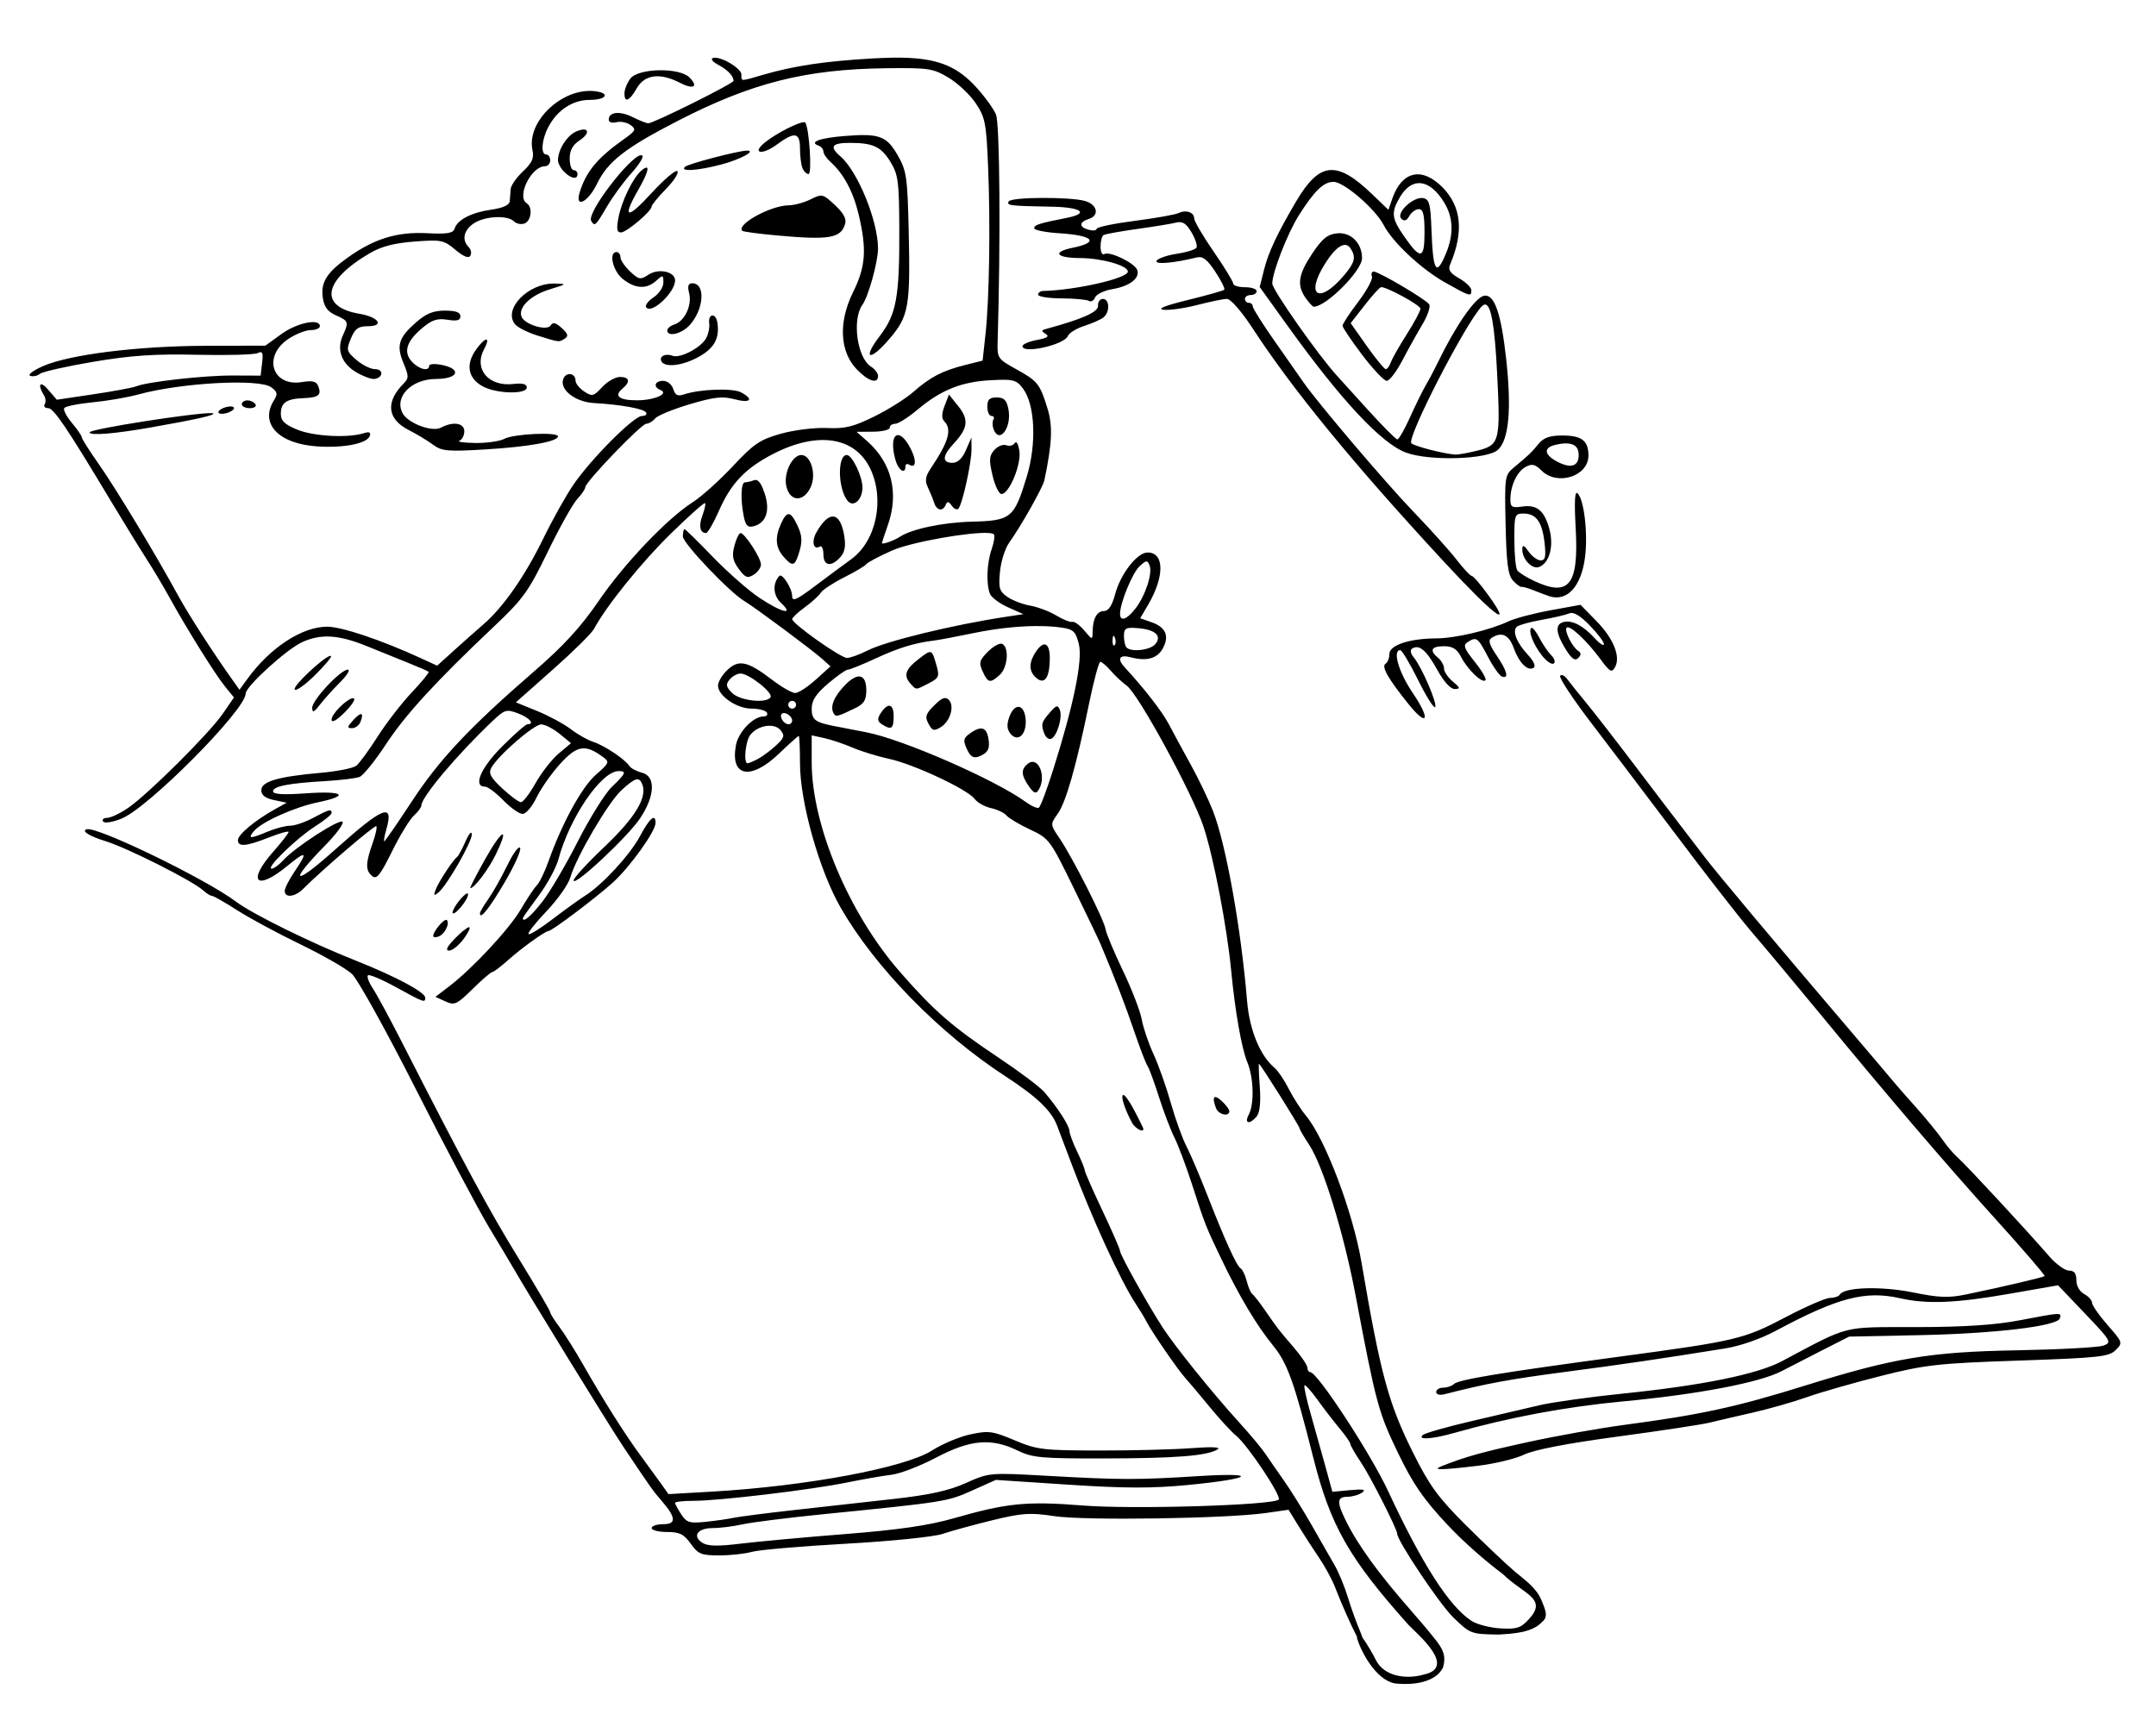 <?xml version="1.0" encoding="UTF-8" standalone="no"?>
<!-- Created with Inkscape (http://www.inkscape.org/) -->

<svg
   width="292.287mm"
   height="235.012mm"
   viewBox="0 0 292.287 235.012"
   version="1.1"
   id="svg5"
   xml:space="preserve"
   inkscape:version="1.2.2 (b0a8486, 2022-12-01)"
   sodipodi:docname="sunbathinglady-pdcomic.svg"
   xmlns:inkscape="http://www.inkscape.org/namespaces/inkscape"
   xmlns:sodipodi="http://sodipodi.sourceforge.net/DTD/sodipodi-0.dtd"
   xmlns="http://www.w3.org/2000/svg"
   xmlns:svg="http://www.w3.org/2000/svg"
   xmlns:rdf="http://www.w3.org/1999/02/22-rdf-syntax-ns#"
   xmlns:cc="http://creativecommons.org/ns#"
   xmlns:dc="http://purl.org/dc/elements/1.1/"><sodipodi:namedview
     id="namedview7"
     pagecolor="#ffffff"
     bordercolor="#000000"
     borderopacity="0.25"
     inkscape:showpageshadow="2"
     inkscape:pageopacity="0.0"
     inkscape:pagecheckerboard="0"
     inkscape:deskcolor="#d1d1d1"
     inkscape:document-units="mm"
     showgrid="false"
     inkscape:zoom="0.85"
     inkscape:cx="443.52941"
     inkscape:cy="442.94118"
     inkscape:window-width="1652"
     inkscape:window-height="1099"
     inkscape:window-x="0"
     inkscape:window-y="25"
     inkscape:window-maximized="0"
     inkscape:current-layer="layer1" /><defs
     id="defs2" /><g
     inkscape:label="Layer 1"
     inkscape:groupmode="layer"
     id="layer1"
     transform="translate(180.539,-217.27)"><path
       id="path248"
       style="fill:#000000;stroke-width:0.529"
       d="m -59.621,225.097 c -0.833,0.012 -1.727,0.047 -2.692,0.102 -6.391,0.367 -10.571,0.992 -14.763,2.211 -3.172,0.922 -2.947,0.923 -2.947,-0.022 0,-0.878 -2.911,-2.571 -3.871,-2.251 -0.343,0.114 -0.029,0.522 0.698,0.905 1.282,0.676 2.091,1.516 2.107,2.19 0.009,0.355 -10.843,5.757 -11.565,5.757 -0.24,0 -1.195,-0.379 -2.124,-0.842 -1.744,-0.87 -3.237,-0.706 -3.237,0.358 0,0.343 0.452,0.49 1.035,0.338 0.569,-0.149 1.434,0.022 1.923,0.38 0.801,0.585 0.711,0.778 -0.901,1.92 -3.607,2.557 -5.145,4.412 -6.001,7.239 -0.673,2.221 1.147,1.308 2.351,-1.179 1.467,-3.031 3.821,-4.869 10.925,-8.528 10.041,-5.172 17.337,-7.018 28.264,-7.151 5.777,-0.07 6.36,0.018 8.467,1.274 1.245,0.742 2.901,2.3 3.681,3.461 1.297,1.931 1.442,2.673 1.688,8.638 0.325,7.886 0.167,17.954 -0.359,22.75 l -0.387,3.523 -2.405,0.606 c -3.061,0.771 -4.694,1.623 -7.007,3.659 -1.019,0.896 -3.4,2.391 -5.292,3.322 -2.832,1.393 -3.966,1.668 -6.419,1.554 -1.646,-0.076 -4.432,0.269 -6.224,0.772 -2.832,0.795 -3.66,1.355 -6.518,4.411 -1.801,1.925 -4.239,4.115 -5.418,4.868 -3.498,2.232 -9.324,8.354 -12.802,13.449 -2.372,3.474 -4.733,6.047 -8.731,9.512 -8.774,7.604 -12.835,11.926 -16.592,17.661 -1.936,2.954 -3.604,5.371 -3.707,5.371 -0.103,0 0.026,-0.748 0.288,-1.663 1.043,-3.637 -0.461,-3.032 -6.97,2.804 -5.62,5.039 -6.449,4.626 -1.28,-0.639 1.383,-1.409 2.43,-2.814 2.328,-3.122 -0.207,-0.621 -6.481,3.418 -8.072,5.197 -0.554,0.62 -1.258,1.128 -1.563,1.128 -0.87,0 3.385,-4.14 5.878,-5.72 1.236,-0.783 2.248,-1.603 2.249,-1.821 0.001,-0.59 -0.339,-0.501 -2.507,0.661 -1.086,0.582 -2.484,1.058 -3.108,1.058 -0.624,0 -1.99,0.357 -3.034,0.794 -2.411,1.007 -2.761,0.998 -1.891,-0.051 1.045,-1.259 5.471,-3.25 8.727,-3.926 4.342,-0.901 3.446,-1.568 -1.626,-1.21 -3.118,0.22 -4.498,0.138 -4.498,-0.267 0,-0.691 2.081,-1.098 7.144,-1.395 2.037,-0.12 4.103,-0.373 4.591,-0.562 0.488,-0.19 2.088,-2.171 3.556,-4.404 2.679,-4.075 6.732,-8.493 14.746,-16.074 3.863,-3.654 4.609,-4.694 7.208,-10.053 1.595,-3.288 3.393,-6.504 3.995,-7.147 0.602,-0.643 1.093,-1.369 1.093,-1.613 0,-0.699 7.604,-8.607 8.27,-8.601 0.328,0.004 0.864,-0.317 1.192,-0.711 0.327,-0.394 2.434,-1.262 4.681,-1.93 3.33,-0.989 4.455,-1.115 6.084,-0.68 2.161,0.577 2.685,0.027 0.889,-0.934 -1.119,-0.599 -5.594,-0.443 -7.703,0.269 -0.882,0.298 -1.219,0.134 -1.491,-0.722 -0.197,-0.62 -0.801,-1.106 -1.374,-1.106 -1.143,0 -1.384,0.824 -0.362,1.238 1.217,0.494 -0.796,1.391 -3.143,1.399 -2.455,0.008 -3.212,-0.587 -2.01,-1.584 1.118,-0.928 0.976,-1.582 -0.342,-1.582 -0.621,0 -1.703,0.617 -2.403,1.373 -1.171,1.263 -1.365,1.312 -2.441,0.597 -0.643,-0.427 -1.17,-1.085 -1.17,-1.461 0,-1.051 -1.278,-1.239 -1.66,-0.244 -0.552,1.44 1.603,3.131 4.175,3.276 3.627,0.205 6.73,0.768 7.045,1.277 0.161,0.26 -0.094,0.473 -0.567,0.473 -1.082,0 -6.824,5.754 -9.242,9.26 -1.003,1.455 -2.842,4.734 -4.086,7.286 -2.513,5.156 -5.457,9.383 -8.164,11.72 -0.984,0.849 -2.795,2.456 -4.025,3.571 l -2.237,2.027 -2.261,-1.041 c -5.288,-2.434 -10.688,-4.249 -12.642,-4.249 -3.41,0 -7.727,2.821 -10.812,7.063 l -1.084,1.49 -0.878,-1.234 c -2.713,-3.811 -6.06,-9.006 -7.446,-11.553 -2.967,-5.455 -8.454,-14.545 -10.758,-17.822 -1.264,-1.798 -2.299,-3.431 -2.299,-3.628 0,-0.197 -0.596,-1.068 -1.326,-1.935 -0.73,-0.867 -1.204,-1.776 -1.053,-2.02 0.151,-0.244 1.879,-0.596 3.841,-0.784 1.961,-0.188 4.756,-0.669 6.212,-1.069 5.799,-1.594 16.379,-2.167 18.007,-0.977 0.854,0.625 0.914,0.909 0.369,1.781 -1.976,3.164 0.638,5.911 5.944,6.246 3.61,0.228 6.716,-0.405 7.06,-1.437 0.161,-0.482 -0.091,-0.59 -0.826,-0.357 -2.131,0.676 -6.782,0.43 -8.991,-0.475 -1.739,-0.713 -2.249,-1.202 -2.249,-2.157 0,-1.499 0.776,-2.039 3.046,-2.122 2.054,-0.075 2.492,-0.418 2.038,-1.601 -0.263,-0.686 -0.764,-0.815 -2.231,-0.577 -4.031,0.654 -5.344,-3.496 -1.848,-5.844 0.989,-0.664 2.358,-1.207 3.043,-1.207 0.685,0 1.244,-0.238 1.244,-0.529 0,-1.099 -3.096,-0.471 -5.203,1.055 l -2.186,1.583 -8.08,0.022 c -9.207,0.025 -18.483,1.181 -22.05,2.748 -1.338,0.588 -2.126,1.182 -1.753,1.32 0.374,0.138 0.969,0.016 1.323,-0.27 0.354,-0.286 3.619,-1.023 7.257,-1.636 5.093,-0.859 8.318,-1.077 14.023,-0.947 4.075,0.093 7.776,-0.008 8.224,-0.225 0.665,-0.322 0.778,-0.077 0.614,1.33 l -0.202,1.724 -3.789,-0.016 c -3.826,-0.018 -11.579,0.852 -13.057,1.463 -0.441,0.182 -3.047,0.668 -5.793,1.078 l -4.992,0.745 -1.185,-1.38 c -1.098,-1.278 -1.486,-0.71 -0.544,0.798 0.227,0.364 0.266,0.9 0.086,1.191 -0.18,0.291 0.027,0.529 0.458,0.529 0.767,0 2.483,2.542 8.579,12.7 1.659,2.765 3.783,6.218 4.719,7.673 0.936,1.455 2.357,3.836 3.156,5.292 2.298,4.183 6.202,10.444 7.532,12.077 l 1.218,1.494 -1.524,2.21 c -1.863,2.701 -10.181,10.973 -12.864,12.791 -1.076,0.729 -2.341,1.326 -2.81,1.326 -0.469,0 -0.718,0.218 -0.553,0.485 0.17,0.276 1.239,0.116 2.474,-0.369 3.611,-1.418 16.867,-14.763 16.867,-16.98 0,-0.963 5.568,-6.026 7.673,-6.976 2.549,-1.151 4.951,-0.996 8.789,0.567 1.569,0.639 4.043,1.64 5.498,2.224 1.455,0.585 2.734,1.142 2.84,1.239 0.107,0.097 -0.917,1.35 -2.275,2.784 -1.358,1.434 -3.439,4.125 -4.624,5.98 -1.185,1.855 -2.492,3.642 -2.903,3.973 -0.411,0.331 -2.584,0.764 -4.83,0.963 -5.8,0.514 -8.052,1.174 -8.052,2.359 0,0.67 0.535,1.085 1.72,1.333 l 1.72,0.361 -1.611,0.896 c -2.661,1.48 -5.003,3.432 -5.003,4.17 0,0.963 1.104,0.869 4.214,-0.357 1.466,-0.578 2.665,-0.911 2.665,-0.742 0,0.169 -0.953,1.389 -2.117,2.712 -3.557,4.041 -2.275,5.345 1.895,1.928 2.669,-2.187 2.894,-2.021 1.015,0.744 -0.728,1.071 -1.323,2.248 -1.323,2.617 0,0.977 1.397,0.822 2.493,-0.279 2.578,-2.59 9.721,-8.709 9.926,-8.504 0.129,0.129 -0.102,1.178 -0.513,2.331 -0.957,2.688 -0.97,3.673 -0.055,4.432 0.603,0.5 1.096,-0.11 2.686,-3.329 1.071,-2.168 2.407,-4.357 2.966,-4.864 0.56,-0.506 1.017,-1.124 1.017,-1.373 0,-1.135 4.87,-6.922 9.611,-11.419 1.694,-1.607 1.917,-1.674 3.508,-1.074 1.547,0.584 2.314,1.468 1.273,1.468 -0.234,0 -1.782,1.356 -3.44,3.014 -2.899,2.899 -3.988,5.453 -2.324,5.453 0.379,0 1.497,0.833 2.485,1.852 0.987,1.019 2.166,1.852 2.618,1.846 0.452,-0.004 1.297,-0.998 1.878,-2.21 0.581,-1.212 2.023,-3.271 3.204,-4.575 2.275,-2.513 3.396,-2.702 5.759,-0.974 0.983,0.719 0.947,0.814 -0.923,2.456 -1.903,1.671 -4.586,6.586 -6.441,11.801 -0.494,1.388 -1.189,2.817 -1.546,3.175 -0.357,0.359 -1.336,1.826 -2.176,3.262 -1.574,2.689 -6.536,8.019 -9.753,10.476 l -1.825,1.393 1.354,0.617 c 1.242,0.566 1.547,0.427 3.677,-1.675 1.277,-1.261 2.479,-2.295 2.67,-2.301 0.191,-0.004 1.143,-0.722 2.117,-1.595 1.819,-1.631 5.062,-3.969 5.506,-3.969 0.459,0 6.403,-4.475 8.695,-6.547 2.366,-2.139 5.825,-6.964 5.825,-8.126 0,-1.326 -0.816,-0.633 -2.094,1.776 -1.346,2.538 -5.101,6.622 -7.436,8.087 -0.737,0.463 -2.712,1.886 -4.386,3.164 -1.675,1.278 -3.163,2.205 -3.308,2.06 -0.145,-0.145 0.958,-1.548 2.453,-3.117 1.494,-1.569 2.936,-3.61 3.203,-4.534 0.811,-2.803 5.162,-10.232 6.95,-11.865 1.896,-1.732 2.407,-1.87 2.832,-0.763 0.673,1.753 -1.006,4.513 -5.117,8.415 -2.315,2.197 -4.209,4.258 -4.209,4.581 0,0.961 7.348,-5.903 9.03,-8.435 2.025,-3.049 2.121,-5.7 0.224,-6.176 -0.731,-0.183 -1.505,-0.604 -1.72,-0.935 -0.586,-0.906 -3.411,-2.78 -4.898,-3.25 -0.722,-0.228 -2.082,-1.001 -3.022,-1.717 -0.94,-0.716 -2.999,-1.825 -4.575,-2.466 l -2.866,-1.165 5.006,-4.437 c 2.754,-2.44 5.269,-4.925 5.588,-5.522 1.658,-3.098 6.411,-8.997 10.378,-12.882 2.459,-2.408 4.562,-4.286 4.674,-4.174 0.112,0.112 -0.044,0.852 -0.345,1.644 -0.543,1.427 -0.346,2.41 0.481,2.41 0.236,0 1.029,-1.369 1.763,-3.043 1.641,-3.74 3.643,-5.813 7.496,-7.763 5.938,-3.005 10.926,-2.217 12.992,2.052 2.015,4.163 0.835,9.838 -2.558,12.299 -1.061,0.77 -3.299,2.429 -4.972,3.689 -2.443,1.839 -3.043,2.101 -3.043,1.333 0,-1.043 -1.351,-3.172 -1.743,-2.746 -0.949,1.033 -0.846,2.657 0.233,3.662 1.866,1.739 0.093,1.317 -2.933,-0.698 -1.485,-0.989 -4.33,-3.489 -6.322,-5.556 -1.992,-2.067 -3.718,-3.758 -3.836,-3.758 -0.118,0 -0.215,0.446 -0.215,0.992 0,0.931 6.369,7.62 8.372,8.792 1.315,0.77 9.149,6.592 10.498,7.803 l 1.141,1.025 -1.999,1.806 c -1.1,0.993 -2.353,1.807 -2.785,1.807 -0.432,0 -1.832,-0.799 -3.111,-1.776 -3.339,-2.549 -4.524,-2.813 -6.074,-1.357 -0.703,0.66 -1.278,1.618 -1.278,2.128 0,1.377 2.537,3.121 4.538,3.121 0.962,0 1.896,0.238 2.076,0.529 0.18,0.291 -0.011,0.529 -0.426,0.529 -1.403,0 -3.419,2.086 -3.757,3.888 -0.809,4.311 1.979,4.854 5.856,1.139 1.367,-1.31 2.562,-2.381 2.655,-2.381 0.093,0 0.17,1.664 0.17,3.698 0,5.264 2.613,14.548 5.512,19.585 4.687,8.144 13.37,17.032 22.349,22.878 4.226,2.751 6.199,4.628 6.975,6.636 0.307,0.793 1.182,3.109 1.946,5.146 2.819,7.521 6.667,15.921 8.727,19.05 0.575,0.873 1.226,1.95 1.448,2.393 0.669,1.336 4.239,6.53 5.265,7.662 0.528,0.582 2.031,2.368 3.34,3.969 1.31,1.601 2.91,3.339 3.555,3.862 1.575,1.276 6.215,8.239 5.781,8.674 -0.77,0.771 -19.738,1.346 -26.534,0.805 -7.621,-0.607 -10.263,-0.347 -17.462,1.715 -3.476,0.996 -7.478,1.578 -14.817,2.159 -5.53,0.438 -11.911,1.024 -14.181,1.303 -2.992,0.368 -4.395,0.34 -5.106,-0.103 -1.448,-0.904 -0.708,-2.011 1.345,-2.011 0.983,0 2.803,-0.227 4.044,-0.505 1.241,-0.278 6.185,-0.9 10.987,-1.381 16.426,-1.644 16.815,-1.706 20.137,-3.197 l 3.24,-1.453 9.875,0.65 c 7.62,0.501 11.324,0.509 16.224,0.034 8.768,-0.851 9.734,-1.723 1.323,-1.195 -8.263,0.519 -10.505,0.515 -20.373,-0.038 -7.913,-0.444 -7.947,-0.441 -11.113,0.974 -2.332,1.042 -4.932,1.615 -9.79,2.158 -3.638,0.407 -9.71,1.084 -13.494,1.506 -3.784,0.422 -7.474,0.896 -8.202,1.053 -0.728,0.157 -2.436,0.402 -3.797,0.543 -2.176,0.225 -2.575,0.103 -3.307,-1.015 -0.458,-0.699 -0.833,-1.399 -0.833,-1.554 0,-0.156 1.131,-0.279 2.514,-0.279 3.399,0.006 15.876,-1.484 20.77,-2.48 2.183,-0.445 4.912,-0.92 6.065,-1.056 1.152,-0.136 3.87,-1.183 6.041,-2.326 4.629,-2.439 7.467,-2.689 11.012,-0.973 2.064,0.999 3.207,1.103 11.828,1.087 9.737,-0.018 13.912,-0.353 15.325,-1.23 0.504,-0.313 -0.799,-0.372 -3.576,-0.162 -2.404,0.182 -8.039,0.325 -12.523,0.319 -7.581,-0.01 -8.382,-0.108 -11.431,-1.391 -2.978,-1.253 -3.525,-1.327 -5.981,-0.8 -1.487,0.319 -3.823,1.299 -5.191,2.177 -3.656,2.346 -17.088,4.859 -29.869,5.589 l -5.877,0.336 -1.008,-1.417 c -0.554,-0.779 -1.811,-2.504 -2.792,-3.832 -2.066,-2.798 -5.013,-7.464 -7.808,-12.365 -1.079,-1.892 -2.518,-4.177 -3.197,-5.078 -0.679,-0.901 -1.235,-1.791 -1.235,-1.979 0,-0.188 -1.944,-3.5 -4.32,-7.359 -3.935,-6.39 -7.269,-12.569 -15.774,-29.241 -1.633,-3.201 -3.409,-6.483 -3.945,-7.293 -0.536,-0.809 -0.835,-1.612 -0.665,-1.783 0.171,-0.171 1.878,0.551 3.794,1.604 3.782,2.079 3.976,2.149 3.976,1.436 0,-0.753 -4.041,-2.908 -9.525,-5.08 -5.989,-2.372 -13.907,-6.274 -16.13,-7.949 -4.094,-3.084 -18.896,-10.261 -20.25,-9.819 -0.753,0.246 0.317,0.914 2.618,1.634 2.977,0.931 11.728,5.347 13.154,6.637 0.467,0.422 1.02,0.768 1.229,0.768 0.209,0 1.739,0.872 3.398,1.938 1.659,1.066 5.524,3.149 8.587,4.63 3.063,1.481 6.206,3.288 6.985,4.015 0.779,0.728 4.673,7.752 8.653,15.61 3.98,7.858 8.457,16.312 9.949,18.785 1.491,2.474 2.949,4.915 3.24,5.425 1.933,3.389 13.004,21.388 14.89,24.208 3.793,5.671 4.048,6.033 5.24,7.408 1.967,2.269 2.031,3.175 0.226,3.175 -0.864,0 -1.571,0.238 -1.571,0.529 0,0.291 0.937,0.529 2.082,0.529 1.708,0 2.282,0.284 3.21,1.587 1.007,1.415 1.43,1.587 3.877,1.587 1.51,0 3.5,-0.217 4.422,-0.482 0.922,-0.265 6.635,-0.759 12.696,-1.098 6.157,-0.344 11.954,-0.932 13.136,-1.332 1.164,-0.394 4.203,-1.226 6.752,-1.849 4.074,-0.995 5.099,-1.062 8.467,-0.556 4.123,0.619 23.261,0.331 28.615,-0.43 l 3.088,-0.439 1.327,2.166 c 0.73,1.192 1.977,3.12 2.771,4.284 0.794,1.164 1.77,2.95 2.168,3.969 1.049,2.684 2.187,5.205 2.999,6.777 0.006,0.076 0.014,0.158 0.029,0.256 0.684,2.243 2.929,6.065 5.517,6.129 1.982,0.172 5.093,-0.106 6.12,-2.178 0.468,-1.62 -0.008,-2.496 -1.023,-3.799 -0.945,-1.214 -2.385,-2.873 -3.259,-3.88 -4.465,-5.086 -7.287,-8.98 -8.916,-12.302 -1.22,-2.489 -1.168,-3.173 0.246,-3.183 0.655,-0.004 1.548,-0.261 1.984,-0.569 0.592,-0.419 0.183,-0.503 -1.615,-0.333 l -2.41,0.227 -0.958,-3.494 c -0.527,-1.922 -1.423,-5.125 -1.993,-7.118 -0.57,-1.992 -0.943,-3.716 -0.83,-3.829 0.113,-0.113 0.905,0.765 1.758,1.953 0.853,1.188 2.205,2.943 3.006,3.9 0.8,0.956 1.455,1.902 1.455,2.102 0,0.2 0.67,1.359 1.487,2.576 1.253,1.865 4.863,8.987 4.863,9.595 0,0.955 5.735,9.526 7.573,11.318 2.32,2.263 2.411,2.297 6.184,2.355 2.002,-0.133 4.57,-0.231 5.948,-1.772 0.928,-0.725 0.169,-2.032 -0.14,-2.866 -0.704,-1.741 -2.324,-2.799 -3.6,-3.89 -1.256,-1.07 -4.282,-3.938 -6.723,-6.375 -3.708,-3.701 -4.878,-5.312 -7.108,-9.79 -3.323,-6.674 -4.389,-10.613 -6.967,-25.732 -1.18,-6.92 -4.935,-16.831 -7.574,-19.987 -0.664,-0.794 -1.698,-2.413 -2.299,-3.597 -0.601,-1.184 -1.456,-2.454 -1.901,-2.823 -1.972,-1.636 -3.417,-5.14 -3.742,-9.068 -0.817,-9.874 -2.857,-21.245 -4.623,-25.779 -0.596,-1.53 -1.948,-4.349 -3.004,-6.264 -1.057,-1.915 -2.399,-4.39 -2.981,-5.499 -0.897,-1.71 -3.296,-4.806 -5.953,-7.682 -1.114,-1.206 -0.773,-1.805 0.794,-1.395 2.181,0.571 3.61,0.165 4.361,-1.24 0.89,-1.662 0.372,-2.846 -1.536,-3.511 l -1.554,-0.542 1.041,-1.764 c 2.285,-3.873 2.269,-7.156 -0.034,-7.156 -1.404,0 -3.659,2.886 -4.39,5.619 -0.422,1.576 -0.906,2.318 -1.512,2.318 -0.967,0 -1.525,1.012 -1.552,2.822 -0.017,1.123 -0.04,1.119 -1.128,-0.176 -0.611,-0.728 -1.338,-1.257 -1.615,-1.176 -0.278,0.081 -1.258,-0.306 -2.179,-0.861 -0.921,-0.555 -2.516,-1.158 -3.545,-1.34 -1.029,-0.182 -2.426,-0.721 -3.104,-1.196 -1.072,-0.751 -1.201,-1.194 -0.988,-3.406 0.134,-1.399 0.697,-3.174 1.251,-3.945 1.594,-2.22 4.561,-7.479 4.766,-8.448 1.047,-4.964 1.156,-7.327 0.448,-9.659 -1.034,-3.405 -1.341,-3.793 -4.291,-5.423 -2.487,-1.374 -2.559,-1.482 -2.491,-3.75 0.412,-13.723 0.296,-29.528 -0.226,-30.773 -0.334,-0.798 -1.567,-2.493 -2.74,-3.765 -2.359,-2.559 -4.74,-3.688 -9.042,-3.906 -0.717,-0.036 -1.488,-0.047 -2.32,-0.035 z m -31.572,1.7 c -1.693,0.035 -3.348,0.416 -3.884,1.126 -0.432,0.572 -0.794,1.457 -0.803,1.967 -0.025,1.388 0.667,1.113 1.678,-0.666 1.05,-1.846 3.145,-2.118 5.788,-0.751 1.896,0.981 2.631,0.587 1.329,-0.713 -0.685,-0.684 -2.416,-0.997 -4.108,-0.962 z m -9.379,2.8 c -0.281,-1.4e-4 -0.563,0.02 -0.843,0.056 -3.929,0.515 -7.684,4.524 -6.93,8.002 0.229,1.053 -0.067,1.704 -1.301,2.863 -0.878,0.825 -1.624,1.897 -1.658,2.381 -0.034,0.485 -0.093,1.235 -0.132,1.667 -0.046,0.513 -0.915,0.907 -2.502,1.135 -2.7,0.388 -4.594,1.368 -4.975,2.576 -0.198,0.627 -0.992,0.757 -3.761,0.615 -4.015,-0.206 -7.111,0.741 -10.657,3.259 -2.917,2.071 -3.754,3.407 -3.446,5.505 0.182,1.24 0.663,1.881 1.78,2.375 1.72,0.761 1.768,0.905 0.933,2.737 -0.865,1.898 -0.186,3.784 1.785,4.959 0.947,0.565 2.067,0.983 2.488,0.93 1.206,-0.152 1.296,-1.327 0.102,-1.327 -0.59,0 -1.725,-0.561 -2.522,-1.246 -1.358,-1.168 -1.405,-1.35 -0.759,-2.91 0.554,-1.337 0.997,-1.664 2.256,-1.664 2.346,0 1.548,-1.237 -1.088,-1.687 -5.54,-0.946 -4.953,-4.492 1.358,-8.196 1.6,-0.939 3.324,-1.392 6.098,-1.602 3.623,-0.274 3.971,-0.203 5.535,1.112 1.102,0.928 1.792,1.204 2.033,0.814 0.2,-0.324 0.099,-0.853 -0.225,-1.177 -0.97,-0.97 -0.671,-2.318 0.715,-3.227 1.507,-0.987 4.559,-1.131 5.434,-0.255 0.33,0.33 0.972,0.456 1.428,0.281 0.921,-0.353 1.126,-2.222 0.3,-2.733 -1.431,-0.884 0.608,-5.027 2.474,-5.027 0.386,0 0.701,-0.357 0.701,-0.794 0,-0.437 -0.238,-0.794 -0.529,-0.794 -0.778,0 -0.644,-1.948 0.254,-3.685 1.206,-2.333 3.313,-3.724 5.638,-3.724 2.19,0 2.833,-0.871 0.855,-1.159 -0.278,-0.04 -0.557,-0.06 -0.838,-0.06 z m 28.987,4.246 c -0.845,0.057 -3.658,1.481 -5.202,2.702 -1.919,1.517 -0.475,1.833 1.55,0.339 2.431,-1.793 3.151,-1.678 3.151,0.503 0,0.995 0.145,2.185 0.321,2.646 0.177,0.46 0.557,0.837 0.845,0.837 0.481,0 0.103,-6.052 -0.434,-6.963 -0.031,-0.052 -0.112,-0.072 -0.233,-0.064 z m -29.858,0.991 c -0.252,0.006 -0.599,0.096 -1.029,0.292 -1.233,0.562 -2.422,2.465 -2.422,3.878 0,0.402 0.375,1.105 0.832,1.563 0.944,0.944 1.814,1.089 1.814,0.303 0,-0.291 -0.238,-0.529 -0.529,-0.529 -0.291,0 -0.529,-0.71 -0.529,-1.576 0,-1.095 0.402,-1.839 1.319,-2.439 1.21,-0.793 1.302,-1.512 0.545,-1.491 z m 38.285,0.759 c -0.783,-0.022 -1.733,0.027 -2.917,0.122 -3.336,0.268 -4.833,0.825 -3.497,1.302 0.364,0.13 0.661,0.486 0.661,0.792 0,0.305 0.429,0.941 0.952,1.412 1.813,1.631 3.101,4.046 3.844,7.206 1.104,4.699 0.933,7.007 -0.772,10.456 -2.003,4.051 -1.817,8.053 0.486,10.457 1.571,1.64 2.899,2.057 2.899,0.91 0,-0.367 -0.43,-0.935 -0.956,-1.264 -1.879,-1.173 -2.602,-6.39 -1.163,-8.388 0.816,-1.133 2.119,-5.84 2.114,-7.636 -0.011,-3.768 -2.75,-10.466 -5.112,-12.503 -1.529,-1.318 -1.146,-1.825 1.369,-1.815 3.085,0.012 4.173,0.527 5.419,2.563 1.061,1.734 1.182,2.644 1.209,9.071 0.039,9.245 -0.386,11.595 -2.629,14.535 -2.449,3.208 -1.398,3.555 1.28,0.423 2.636,-3.084 2.862,-4.355 2.621,-14.758 -0.167,-7.206 -0.293,-8.065 -1.48,-10.139 -1.136,-1.983 -1.979,-2.681 -4.327,-2.746 z m -16.097,2.1 c -1.13,-0.004 -7.948,1.776 -8.414,2.195 -0.773,0.696 1.742,0.533 4.948,-0.32 2.564,-0.682 4.762,-1.869 3.466,-1.875 z m -14.427,0.626 c -1.482,0.207 -7.37,7.836 -6.706,8.912 0.485,0.785 0.578,0.701 2.12,-1.93 0.789,-1.346 2.273,-3.377 3.299,-4.512 1.026,-1.136 1.711,-2.22 1.521,-2.409 -0.056,-0.056 -0.136,-0.075 -0.235,-0.061 z m 0.776,1.677 c -0.129,8.8e-4 -0.345,0.124 -0.649,0.376 -1.166,0.968 -2.715,4.15 -3.151,6.474 -0.278,1.484 -0.193,1.957 0.352,1.945 0.771,-0.016 4.16,-2.89 4.16,-3.527 0,-0.21 0.878,-1.28 1.95,-2.378 1.073,-1.098 1.763,-2.18 1.535,-2.404 -0.228,-0.224 -1.821,1.131 -3.538,3.011 -3.287,3.598 -3.997,3.428 -1.792,-0.429 1.131,-1.978 1.521,-3.07 1.133,-3.067 z m 92.633,0.339 c -1.578,0.146 -2.951,1.545 -4.544,4.239 -2.495,4.217 -3.754,6.883 -4.333,9.182 l -0.613,2.433 3.864,5.375 c 7.218,10.04 12.683,15.879 15.995,17.089 3.185,1.164 10.987,0.928 12.427,-0.376 1.5,-1.358 1.879,-5.513 1.128,-12.343 -0.683,-6.209 -1.603,-8.829 -3.007,-8.559 -1.191,0.229 -3.881,4.118 -6.246,9.027 -0.456,0.946 -1.181,2.315 -1.611,3.043 -0.43,0.728 -1.398,2.692 -2.151,4.366 -0.753,1.673 -1.534,3.043 -1.735,3.043 -0.202,0 -2.016,-1.822 -4.032,-4.048 -2.016,-2.226 -3.904,-4.31 -4.195,-4.63 -2.557,-2.814 -8.731,-11.619 -8.731,-12.452 0,-1.534 2.072,-6.842 3.628,-9.297 2.099,-3.31 3.334,-4.498 4.679,-4.498 1.405,0 5.662,3.668 6.791,5.852 1.207,2.335 5.089,5.97 8.311,7.785 3.413,1.922 3.581,1.972 3.576,1.048 -0.002,-0.364 -0.74,-1.082 -1.641,-1.595 -1.227,-0.699 -1.541,-1.163 -1.247,-1.852 1.902,-4.469 1.554,-7.92 -1.066,-10.539 -2.769,-2.769 -5.462,-2.147 -6.755,1.562 l -0.534,1.532 -2.182,-2.099 c -2.415,-2.323 -4.197,-3.431 -5.775,-3.286 z m 12.014,1.77 c 0.13,-0.008 0.261,-0.002 0.392,0.014 1.049,0.131 2.139,1.01 3.121,2.62 1.236,2.027 1.313,4.325 0.232,6.913 -1.334,3.192 -1.756,2.47 -1.967,-3.369 -0.122,-3.362 -0.291,-3.991 -1.116,-4.149 -1.316,-0.251 -3.74,2.024 -2.969,2.786 0.403,0.398 0.721,0.293 1.091,-0.363 0.287,-0.509 0.868,-0.926 1.29,-0.926 0.585,0 0.767,0.752 0.767,3.158 0,3.665 -0.524,3.761 -2.778,0.512 -1.698,-2.448 -1.778,-3.225 -0.547,-5.309 0.716,-1.213 1.578,-1.837 2.485,-1.887 z m -81.091,1.702 c -0.334,0.028 -0.713,0.205 -1.293,0.494 -0.883,0.44 -2.223,0.806 -2.979,0.812 -2.44,0.021 -7.137,2.604 -6.285,3.456 0.122,0.122 2.229,0.404 4.683,0.626 7.094,0.642 8.64,0.389 9.244,-1.512 0.231,-0.727 -0.166,-1.482 -1.366,-2.603 -0.815,-0.761 -1.252,-1.15 -1.679,-1.251 -0.107,-0.025 -0.213,-0.032 -0.325,-0.023 z m 30.094,0.301 c -2.275,0.012 -4.338,0.171 -4.52,0.465 -0.35,0.566 0.084,0.62 5.821,0.726 4.066,0.075 5.153,0.9 2.003,1.52 -3.713,0.732 -4.384,0.948 -4.384,1.407 0,0.252 1.539,0.555 3.42,0.675 4.628,0.295 5.474,1.215 1.807,1.965 -2.844,0.582 -2.274,1.379 0.999,1.397 2.95,0.016 6.474,1.015 6.474,1.836 0,0.909 -7.05,2.519 -11.509,2.629 -0.364,0.008 -0.661,0.235 -0.661,0.502 0,0.268 1.432,0.494 3.181,0.502 1.75,0.008 3.418,0.161 3.708,0.34 0.29,0.179 0.663,-0.029 0.829,-0.462 0.166,-0.433 1.241,-0.946 2.388,-1.14 2.339,-0.395 3.749,-1.503 3.324,-2.612 -0.36,-0.937 -3.746,-2.568 -4.44,-2.138 -0.292,0.18 -0.524,-0.262 -0.524,-0.999 0,-0.728 0.182,-1.435 0.405,-1.573 0.223,-0.138 2.267,-0.509 4.541,-0.826 2.274,-0.316 4.653,-0.705 5.286,-0.864 0.882,-0.221 1.374,0.088 2.104,1.325 0.524,0.887 0.823,1.824 0.665,2.08 -0.159,0.257 -1.357,0.627 -2.663,0.823 -1.306,0.196 -2.537,0.617 -2.734,0.935 -0.341,0.552 2.288,0.34 5.4,-0.435 0.847,-0.211 1.43,0.23 2.553,1.927 0.8,1.21 1.344,2.31 1.209,2.445 -0.135,0.135 -2.355,0.762 -4.934,1.393 -3.103,0.76 -4.217,1.206 -3.292,1.322 0.768,0.096 2.827,-0.195 4.574,-0.648 1.747,-0.453 3.565,-0.823 4.038,-0.823 0.488,0 1.988,1.728 3.467,3.994 5.418,8.3 13.559,18.244 25.681,31.367 6.953,7.527 9.789,9.713 6.3,4.857 -1.045,-1.455 -2.066,-2.646 -2.268,-2.646 -0.201,0 -1.115,-0.975 -2.031,-2.166 -0.916,-1.191 -3.534,-4.108 -5.819,-6.482 -3.787,-3.934 -13.076,-14.864 -14.979,-17.623 -0.431,-0.624 -2.153,-3.084 -3.826,-5.466 -1.673,-2.382 -3.043,-4.549 -3.043,-4.817 0,-0.268 -0.238,-0.487 -0.529,-0.487 -0.291,0 -0.529,-0.238 -0.529,-0.529 0,-0.291 0.357,-0.529 0.794,-0.529 0.437,0 0.794,-0.238 0.794,-0.529 0,-0.291 -0.714,-0.529 -1.587,-0.529 -0.873,0 -1.587,-0.219 -1.587,-0.487 0,-0.268 -1.191,-2.216 -2.646,-4.328 -1.455,-2.112 -2.646,-4.135 -2.646,-4.496 0,-0.849 -1.105,-1.236 -2.117,-0.743 -0.437,0.213 -3.115,0.688 -5.953,1.055 -2.838,0.367 -5.159,0.854 -5.159,1.08 0,0.226 -0.476,0.287 -1.058,0.134 -1.367,-0.357 -1.352,-1.047 0.031,-1.486 1.454,-0.462 1.106,-1.964 -0.562,-2.428 -1.034,-0.288 -3.522,-0.421 -5.797,-0.408 z m 40.012,4.801 c -1.327,0.129 -2.021,0.689 -3.389,2.736 -1.909,2.857 -2.122,4.29 -0.896,6.04 0.453,0.647 0.945,1.176 1.093,1.176 1.692,0 6.549,-4.885 6.549,-6.587 0,-2.031 -1.51,-3.545 -3.358,-3.365 z m 0.912,1.578 c 0.098,-0.014 0.192,-0.01 0.282,0.008 0.239,0.049 0.448,0.209 0.622,0.484 0.746,1.178 0.574,1.873 -0.896,3.62 -3.383,4.021 -5.343,2.803 -2.566,-1.595 0.991,-1.57 1.872,-2.425 2.558,-2.517 z m -98.624,0.965 c -1.108,0 -0.496,2.595 0.865,3.665 1.683,1.324 3.216,1.399 4.518,0.221 0.909,-0.822 0.967,-0.806 0.967,0.253 0,0.62 -0.593,1.517 -1.318,1.992 -0.725,0.475 -1.187,1.076 -1.026,1.336 0.657,1.063 3.932,-1.963 3.932,-3.634 0,-1.181 -2.234,-1.665 -3.588,-0.777 -1.117,0.732 -1.316,0.699 -2.517,-0.429 -0.717,-0.673 -1.303,-1.541 -1.303,-1.927 0,-0.386 -0.238,-0.701 -0.529,-0.701 z m 102.647,2.646 c -0.266,0 -0.373,0.298 -0.236,0.661 0.137,0.364 -0.704,1.916 -1.869,3.45 -1.165,1.534 -2.118,2.987 -2.118,3.229 0,0.242 1.199,2.022 2.664,3.957 1.465,1.935 2.963,3.519 3.329,3.519 0.366,0 1.321,-1.25 2.122,-2.778 0.801,-1.528 2.029,-3.736 2.73,-4.907 0.7,-1.171 1.107,-2.381 0.903,-2.689 -0.442,-0.67 -6.833,-4.442 -7.526,-4.442 z m -92.374,1.587 c -0.561,0 -0.676,0.367 -0.426,1.363 0.406,1.618 -0.617,3.783 -1.995,4.22 -0.535,0.17 -0.974,0.531 -0.974,0.802 0,0.937 1.935,0.491 3.022,-0.697 1.965,-2.147 2.196,-5.689 0.372,-5.689 z m -18.677,0.036 c -3.588,-0.074 -7.036,3.493 -5.345,5.53 0.361,0.435 1.757,1.13 3.102,1.544 2.99,0.921 2.829,0.903 3.649,0.382 0.513,-0.326 0.41,-0.666 -0.43,-1.426 -0.822,-0.744 -1.205,-0.833 -1.503,-0.351 -0.495,0.8 -3.539,-0.119 -3.951,-1.194 -0.475,-1.238 1.226,-2.898 3.778,-3.682 2.417,-0.744 2.438,-0.767 0.701,-0.803 z m 112.059,0.484 c 0.807,-0.022 5.314,2.446 5.33,2.92 0.01,0.291 -0.815,1.839 -1.835,3.44 -1.019,1.601 -1.999,3.327 -2.177,3.836 -0.178,0.509 -0.485,0.926 -0.685,0.926 -0.2,0 -1.353,-1.403 -2.562,-3.117 l -2.198,-3.117 1.901,-2.439 c 1.045,-1.342 2.047,-2.442 2.226,-2.448 z m -37.716,1.597 c -0.404,0 -0.702,0.415 -0.661,0.923 0.067,0.842 -2.098,1.81 -7.055,3.155 -0.661,0.179 -0.667,0.281 -0.037,0.671 0.533,0.33 0.195,0.561 -1.205,0.824 -1.071,0.201 -1.948,0.577 -1.948,0.836 0,1.099 5.7,-0.186 6.162,-1.389 0.155,-0.404 1.154,-1.016 2.22,-1.359 1.066,-0.343 2.234,-0.861 2.598,-1.149 0.894,-0.71 0.841,-2.511 -0.073,-2.511 z m 51.772,0.767 c 0.842,-0.102 1.344,2.794 1.679,9.473 0.456,9.083 0.328,9.577 -2.673,10.332 -1.296,0.326 -2.668,0.569 -3.049,0.537 -1.639,-0.134 -5.493,-1.131 -5.909,-1.529 -0.7,-0.668 7.418,-16.438 9.568,-18.589 0.135,-0.135 0.262,-0.211 0.382,-0.225 z m -140.976,0.821 c -1.586,0 -2.548,0.395 -3.943,1.62 -2.347,2.061 -2.668,3.126 -1.663,5.53 0.717,1.717 0.719,2.027 0.02,2.726 -2.492,2.492 -2.248,4.826 0.66,6.306 1.098,0.559 2.592,1.459 3.32,2.001 h 0.001 c 1.178,0.878 1.958,0.948 7.144,0.636 5.832,-0.351 9.789,-1.068 9.79,-1.774 2.6e-4,-0.613 -5.996,-0.339 -7.247,0.331 -0.633,0.339 -2.416,0.596 -3.964,0.574 -1.547,-0.023 -2.515,-0.161 -2.151,-0.308 0.364,-0.147 0.661,-0.724 0.661,-1.282 0,-1.129 -1.529,-1.366 -3.163,-0.492 -1.206,0.645 -4.51,-0.607 -5.214,-1.977 -1.144,-2.223 1.222,-4.62 4.566,-4.626 2.988,-0.006 3.526,-1.337 0.768,-1.901 -0.946,-0.193 -1.72,-0.144 -1.72,0.111 0,0.823 -1.398,0.49 -2.347,-0.558 -1.184,-1.309 -0.736,-2.751 1.42,-4.565 1.307,-1.099 2.036,-1.337 3.411,-1.114 1.3,0.211 1.75,0.088 1.75,-0.477 0,-0.533 -0.628,-0.76 -2.099,-0.76 z m 36.233,0.66 c -0.273,0.033 -0.495,0.408 -0.401,1.093 0.073,0.529 -0.113,1.419 -0.412,1.979 -0.696,1.301 -3.542,2.786 -4.577,2.389 -0.972,-0.373 -1.886,0.121 -1.47,0.794 0.528,0.854 2.931,0.536 5.082,-0.673 2.083,-1.171 2.807,-2.521 2.48,-4.623 -0.106,-0.683 -0.429,-0.992 -0.702,-0.959 z m -30.641,3.267 c -0.233,0.016 -0.741,0.471 -1.371,1.356 -1.447,2.032 -1.101,3.9 0.927,5 1.844,1.001 5.946,1.098 5.946,0.141 0,-0.47 -0.567,-0.621 -1.792,-0.477 -3.4,0.397 -5.437,-2.024 -3.985,-4.736 0.468,-0.874 0.509,-1.299 0.276,-1.284 z m 70.278,5.452 c 1.453,0.016 1.829,0.297 2.51,1.209 1.625,2.175 1.851,7.473 0.507,11.901 -1.719,5.667 -2.118,5.994 -7.469,6.131 -3.955,0.101 -8.183,1 -9.79,2.08 v -10e-4 c -0.708,0.476 -2.381,1.063 -2.381,0.835 0,-0.1 0.357,-1.194 0.794,-2.431 1.541,-4.367 0.532,-8.471 -2.805,-11.409 l -1.428,-1.258 2.249,-0.016 c 1.237,-0.01 2.249,-0.256 2.249,-0.547 0,-0.291 0.335,-0.529 0.744,-0.529 0.409,0 1.778,-0.869 3.043,-1.932 3.157,-2.653 5.93,-3.765 9.915,-3.975 0.774,-0.041 1.378,-0.065 1.862,-0.06 z m -7.541,1.998 -0.591,1.542 c -0.408,1.064 -0.422,1.711 -0.043,2.09 1.075,1.075 0.596,2.768 -1.786,6.315 -0.78,1.162 -0.873,1.73 -0.435,2.646 0.307,0.642 0.691,1.583 0.854,2.092 0.344,1.078 1.181,1.219 1.568,0.265 0.203,-0.5 0.4,-0.472 0.809,0.117 0.297,0.427 0.701,0.618 0.897,0.422 0.535,-0.535 1.802,-6.262 1.788,-8.079 l -0.012,-1.587 -0.747,1.72 c -0.494,1.137 -1.115,1.72 -1.831,1.72 -1.436,0 -1.37,-0.959 0.18,-2.617 1.928,-2.063 2.075,-3.249 0.624,-5.056 z m 6.476,0.397 c -0.984,0 -1.27,0.283 -1.27,1.257 0,0.691 0.253,1.257 0.561,1.257 0.308,0 0.426,0.217 0.263,0.482 -0.164,0.265 -0.152,0.86 0.026,1.323 0.793,2.067 2.499,-0.278 2.004,-2.753 -0.242,-1.212 -0.6,-1.565 -1.583,-1.565 z m -101.578,0.397 c -0.419,0 -0.763,0.238 -0.763,0.529 0,0.291 0.491,0.529 1.09,0.529 0.599,0 0.942,-0.238 0.762,-0.529 -0.18,-0.291 -0.67,-0.529 -1.089,-0.529 z m -2.468,0.83 c -0.127,0.012 -0.266,0.036 -0.411,0.074 -0.582,0.152 -1.058,0.465 -1.058,0.695 0,0.23 0.476,0.294 1.058,0.142 0.582,-0.152 1.058,-0.465 1.058,-0.695 0,-0.115 -0.118,-0.188 -0.31,-0.214 -0.096,-0.012 -0.21,-0.014 -0.337,-0.002 z m -2.419,0.9 c -2.144,-0.072 -16.513,2.152 -16.513,2.609 0,0.472 3.412,0.196 8.334,-0.674 6.1,-1.078 8.672,-1.653 8.437,-1.888 -0.026,-0.026 -0.115,-0.042 -0.258,-0.047 z m 93.056,2.982 c -0.645,0.035 -0.897,1.312 -0.323,3.358 0.394,1.405 1.351,2.039 1.351,0.895 0,-0.308 0.222,-0.424 0.493,-0.256 1.065,0.658 1.049,-0.788 -0.029,-2.616 -0.576,-0.976 -1.104,-1.402 -1.491,-1.381 z m 90.081,0.051 c -1.683,0 -2.523,0.294 -3.202,1.122 -1,1.219 -1.309,1.517 -3.302,3.168 -1.299,1.076 -1.32,1.217 -1.179,7.766 0.112,5.222 0.327,6.873 0.989,7.605 0.465,0.514 0.996,0.906 1.179,0.87 0.184,-0.035 0.929,0.177 1.657,0.473 0.728,0.296 1.68,0.654 2.117,0.794 2.381,0.763 4.284,-1.287 4.813,-5.185 0.433,-3.194 -0.094,-7.872 -0.988,-8.766 -0.389,-0.389 -0.468,1.045 -0.263,4.772 0.422,7.65 -0.886,9.312 -5.599,7.12 -1.063,-0.494 -2.107,-1.149 -2.321,-1.455 -0.214,-0.306 -0.393,-2.163 -0.397,-4.128 -0.008,-3.41 0.049,-3.572 1.251,-3.572 1.71,0 2.525,1.138 2.844,3.969 0.213,1.888 0.103,2.381 -0.53,2.381 -0.439,0 -1.171,-0.536 -1.628,-1.191 -0.608,-0.872 -0.839,-0.97 -0.859,-0.366 -0.046,1.363 1.315,2.822 2.285,2.449 1.391,-0.534 2.013,-2.818 1.394,-5.117 -0.682,-2.534 -1.688,-3.368 -3.702,-3.073 -1.37,0.201 -1.593,0.066 -1.593,-0.963 0,-1.869 0.905,-3.792 2.079,-4.42 0.862,-0.461 1.281,-0.364 2.143,0.497 2.133,2.133 6.361,0.784 6.361,-2.029 0,-2.027 -0.905,-2.721 -3.55,-2.721 z m -74.05,0.919 c -0.057,-0.012 -0.113,0.021 -0.164,0.104 -0.204,0.33 -0.725,0.465 -1.157,0.3 -0.432,-0.166 -1.161,0.123 -1.622,0.643 -0.706,0.797 -0.743,1.339 -0.243,3.458 0.327,1.382 0.871,2.514 1.211,2.514 1.039,0 2.699,-3.988 2.428,-5.834 -0.103,-0.703 -0.283,-1.147 -0.454,-1.184 z m 74.448,0.154 c 1.221,-0.036 1.829,0.489 1.829,1.573 0,1.53 -1.044,1.866 -2.868,0.925 -1.784,-0.92 -1.947,-1.884 -0.386,-2.276 0.543,-0.136 1.017,-0.21 1.424,-0.222 z m -103.547,1.573 c -1.239,0 -2.434,2.456 -2.048,4.212 0.479,2.18 2.383,2.228 3.332,0.084 0.761,-1.718 -0.01,-4.295 -1.284,-4.295 z m 6.155,0 c -1.303,0 -1.217,4.614 0.117,6.221 0.785,0.946 2.003,-0.157 2.003,-1.814 0,-1.511 -1.393,-4.407 -2.12,-4.407 z m -12.379,3.381 c -0.062,3.8e-4 -0.125,0.012 -0.188,0.037 -0.41,0.157 -0.964,0.286 -1.231,0.286 -0.554,0 -0.638,2.285 -0.168,4.632 0.249,1.246 0.539,1.532 1.339,1.323 1.705,-0.446 2.261,-2.116 1.485,-4.466 -0.347,-1.053 -0.69,-1.635 -1.054,-1.778 -0.061,-0.024 -0.121,-0.036 -0.183,-0.035 z m 4.502,4.634 c -0.326,-0.016 -0.639,0.409 -1.031,1.27 -0.856,1.879 -0.766,3.224 0.298,4.467 1.166,1.362 1.518,1.34 2.013,-0.126 0.627,-1.856 0.594,-2.665 -0.174,-4.233 -0.442,-0.903 -0.78,-1.361 -1.106,-1.378 z m 6.085,0.334 c -0.662,-0.084 -1.47,0.623 -2.324,2.134 -0.702,1.242 -0.417,2.466 0.451,1.93 0.271,-0.167 0.493,0.304 0.493,1.049 0,1.588 1.044,1.773 2.283,0.404 0.619,-0.684 0.771,-1.498 0.544,-2.902 -0.269,-1.655 -0.784,-2.53 -1.446,-2.615 z m 21.036,2.229 c 0.352,0.025 0.591,0.083 0.685,0.177 0.167,0.167 0.038,1.066 -0.286,1.998 -0.658,1.887 -0.772,4.681 -0.246,6.051 0.19,0.494 1.289,1.322 2.443,1.839 l 2.099,0.939 -2.311,0.349 c -7.259,1.098 -16.318,3.305 -18.835,4.588 -1.076,0.549 -2.323,0.997 -2.771,0.997 -0.863,0 -7.429,-4.65 -7.429,-5.262 0,-0.198 0.774,-0.923 1.72,-1.611 0.946,-0.688 1.912,-1.569 2.147,-1.958 0.235,-0.389 1.663,-1.33 3.175,-2.093 1.512,-0.762 2.867,-1.57 3.013,-1.794 0.146,-0.225 1.693,-1.046 3.44,-1.824 2.672,-1.191 10.691,-2.573 13.157,-2.397 z m -33.647,0.008 c -0.21,-0.002 -0.585,0.771 -0.834,1.717 -0.358,1.362 -0.237,2.015 0.584,3.136 0.876,1.196 1.19,1.319 2.025,0.798 0.543,-0.339 0.988,-0.962 0.988,-1.383 0,-0.879 -2.19,-4.261 -2.763,-4.267 z m 55.017,3.843 c 0.184,-0.01 0.289,0.179 0.435,0.559 0.42,1.094 -0.599,4.154 -1.958,5.881 -1.161,1.476 -2.048,1.761 -2.048,0.657 0,-1.474 1.696,-5.586 2.667,-6.464 0.458,-0.414 0.72,-0.623 0.904,-0.634 z m 58.854,5.886 -4.093,0.747 c -2.251,0.411 -4.808,1.085 -5.683,1.498 -2.538,1.197 -7.203,2.297 -9.786,2.307 -3.627,0.014 -6.35,0.921 -6.35,2.114 0,0.551 -0.235,1.148 -0.523,1.326 -0.592,0.366 0.339,2.006 3.077,5.422 2.628,3.278 3.093,2.19 0.62,-1.451 -1.903,-2.802 -2.785,-5.819 -1.702,-5.819 0.227,0 1.311,1.813 2.408,4.03 1.097,2.217 2.142,3.884 2.322,3.703 0.371,-0.371 -1.799,-5.419 -2.903,-6.755 -0.439,-0.532 -0.52,-0.997 -0.206,-1.192 0.959,-0.593 1.928,0.229 3.389,2.872 0.899,1.627 1.809,2.627 2.381,2.615 0.792,-0.016 0.754,-0.161 -0.265,-1.011 -0.655,-0.546 -1.191,-1.342 -1.191,-1.769 0,-0.427 -0.357,-1.072 -0.794,-1.435 -1.227,-1.018 -0.946,-1.587 0.78,-1.587 1.182,0 1.762,0.362 2.328,1.456 0.893,1.728 2.854,3.607 3.299,3.162 0.173,-0.173 -0.475,-1.297 -1.44,-2.497 -1.453,-1.808 -1.621,-2.268 -0.979,-2.674 1.218,-0.771 1.378,-0.656 2.76,1.982 0.717,1.369 1.575,2.579 1.908,2.69 0.977,0.326 0.701,-0.757 -0.731,-2.867 -1.023,-1.507 -1.178,-2.069 -0.661,-2.397 1.35,-0.857 2.326,-0.411 2.965,1.356 0.741,2.048 1.902,3.213 2.708,2.715 0.331,-0.204 0.023,-0.903 -0.776,-1.765 -1.53,-1.649 -2.142,-3.204 -1.497,-3.802 0.247,-0.229 1.758,-0.65 3.359,-0.934 1.601,-0.285 3.29,-0.68 3.753,-0.877 0.571,-0.244 1.466,0.283 2.778,1.634 1.065,1.096 1.928,2.239 1.919,2.538 -0.009,0.3 -0.561,-0.051 -1.227,-0.778 -1.56,-1.706 -3.019,-2.486 -4.181,-2.238 -1.233,0.264 -1.168,1.456 0.199,3.669 0.828,1.339 1.282,1.665 1.716,1.231 0.425,-0.425 0.429,-0.695 0.012,-0.965 -0.818,-0.531 -1.941,-2.786 -1.571,-3.156 0.409,-0.409 2.727,1.753 4.57,4.261 1.286,1.75 1.542,1.892 1.983,1.103 0.799,-1.428 -0.201,-3.899 -2.546,-6.288 z m -72.921,2.888 c 0.917,0.023 1.775,0.089 2.558,0.201 1.612,0.23 1.917,0.516 2.348,2.211 0.553,2.17 -0.687,8.245 -3.488,17.097 -0.849,2.681 -1.715,4.981 -1.926,5.112 -0.211,0.131 -1.002,-0.211 -1.756,-0.761 -4.163,-3.032 -16.672,-8.504 -21.636,-9.464 -1.892,-0.366 -3.874,-0.749 -4.407,-0.853 -2.535,-0.492 -3.001,-0.856 -3.001,-2.344 0,-1.118 0.575,-2.002 2.213,-3.403 1.217,-1.041 2.428,-1.893 2.692,-1.893 0.264,0 1.961,-0.686 3.77,-1.523 3.112,-1.44 5.285,-2.106 7.903,-2.422 0.632,-0.076 3.053,-0.533 5.382,-1.015 3.323,-0.687 6.598,-1.011 9.348,-0.942 z m 66.307,0.233 c -0.029,-0.004 -0.052,0.004 -0.071,0.023 -0.427,0.427 0.288,2.246 1.475,3.755 0.593,0.754 1.299,1.235 1.569,1.069 0.27,-0.167 0.126,-0.669 -0.319,-1.114 -0.446,-0.446 -1.179,-1.524 -1.63,-2.397 -0.395,-0.764 -0.822,-1.311 -1.023,-1.335 z m -54.399,0.004 c 0.251,-0.012 0.571,0.004 0.979,0.036 2.38,0.187 3.323,1.044 2.39,2.168 -0.68,0.819 -3.238,1.123 -3.898,0.463 -0.194,-0.194 -0.353,-0.898 -0.353,-1.565 0,-0.795 0.131,-1.069 0.884,-1.103 z m -2.278,1.086 c 0.048,0.008 0.105,0.089 0.168,0.247 0.153,0.382 0.135,0.839 -0.041,1.015 -0.176,0.176 -0.301,-0.137 -0.278,-0.695 0.013,-0.308 0.05,-0.494 0.105,-0.55 0.014,-0.014 0.029,-0.02 0.045,-0.018 z m -15.209,1.061 c -0.056,-0.006 -0.12,-6.4e-4 -0.189,0.012 -0.417,0.078 -1.052,0.473 -1.614,1.036 -1.196,1.196 -1.288,1.53 -0.749,2.711 0.721,1.583 1.019,1.644 2.314,0.471 1.064,-0.963 1.307,-3.615 0.383,-4.186 -0.04,-0.025 -0.089,-0.039 -0.145,-0.044 z m 5.761,0.105 c -0.289,0.038 -0.642,0.326 -1.027,0.876 -0.992,1.417 -1.059,2.624 -0.194,3.489 1.246,1.246 2.01,0.275 2.01,-2.552 0,-1 -0.197,-1.601 -0.522,-1.769 -0.081,-0.042 -0.17,-0.057 -0.267,-0.044 z m -15.348,1.049 c -0.298,-0.106 -0.739,0.235 -1.628,0.915 -1.791,1.369 -2.095,2.234 -1.159,3.298 0.834,0.946 0.696,0.946 2.509,0.008 1.388,-0.718 1.483,-0.94 1.049,-2.454 -0.318,-1.108 -0.474,-1.661 -0.772,-1.767 z m -81.432,0.501 c -0.862,0.156 -5.086,4.085 -4.8,4.549 0.163,0.265 1.389,-0.595 2.723,-1.911 1.334,-1.315 2.325,-2.493 2.201,-2.617 -0.025,-0.025 -0.068,-0.031 -0.125,-0.021 z m 104.422,0.803 c 0.201,0 0.85,0.557 1.443,1.239 0.593,0.682 1.549,1.575 2.126,1.984 1.587,1.127 8.984,14.734 10.449,19.221 1.355,4.152 3.156,13.542 3.713,19.36 0.538,5.623 1.42,10.634 2.2,12.502 0.864,2.068 0.957,5.667 0.184,7.112 -0.647,1.209 0.126,1.376 1.076,0.232 0.428,-0.515 0.577,-1.903 0.428,-3.969 -0.126,-1.747 -0.178,-3.176 -0.116,-3.176 0.18,0 5.51,8.474 5.51,8.76 0,0.142 0.586,1.146 1.302,2.231 1.889,2.862 4.705,12.02 6.308,20.518 2.729,14.469 3.082,15.778 5.716,21.23 2.066,4.276 3.454,6.29 6.771,9.826 2.193,2.338 5.136,4.901 7.442,6.619 2.894,2.82 6.184,3.316 3.496,6.187 -1.065,1.15 -1.631,1.325 -3.839,1.19 -1.424,-0.088 -3.185,-0.551 -3.913,-1.029 -3.017,-1.984 -6.673,-7.683 -11.283,-17.588 -2.375,-5.102 -9.558,-16.085 -10.545,-16.124 -0.218,-0.008 -0.397,-0.284 -0.397,-0.613 0,-0.329 -0.845,-1.579 -1.878,-2.778 -2.054,-2.384 -2.072,-2.406 -3.932,-5.091 -0.706,-1.019 -1.454,-1.973 -1.663,-2.122 -0.209,-0.148 -0.545,-0.925 -0.746,-1.725 -0.201,-0.8 -0.57,-1.582 -0.821,-1.736 -0.561,-0.347 -2.12,-3.773 -4.56,-10.019 -1.021,-2.615 -2.294,-5.591 -2.828,-6.615 -0.534,-1.023 -1.475,-3.646 -2.093,-5.829 -0.617,-2.183 -1.673,-5.159 -2.346,-6.615 -0.673,-1.455 -1.389,-3.569 -1.592,-4.697 -0.203,-1.128 -1.353,-4.105 -2.555,-6.615 -1.202,-2.51 -2.259,-5.039 -2.349,-5.621 -0.198,-1.28 -4.476,-9.726 -6.244,-12.328 -1.262,-1.858 -1.265,-1.874 -0.256,-3.29 1.133,-1.59 2.519,-6.454 4.259,-14.942 0.641,-3.129 1.33,-5.689 1.531,-5.689 z m -102.013,1.059 c -0.99,0 -4.855,4.14 -4.835,5.18 0.014,0.715 0.232,0.628 1.038,-0.418 0.561,-0.728 1.792,-2.097 2.738,-3.043 0.946,-0.946 1.423,-1.72 1.059,-1.72 z m 53.239,0.529 c 1.134,0 4.437,2.608 4.065,3.21 -0.549,0.889 -4.157,0.487 -5.215,-0.581 -0.826,-0.834 -0.884,-1.154 -0.332,-1.82 0.369,-0.445 1.036,-0.809 1.482,-0.809 z m 111.279,0.208 c -0.071,0.008 -0.129,0.044 -0.169,0.11 -0.162,0.262 1.706,3.096 4.151,6.297 2.445,3.201 6.958,9.155 10.028,13.229 3.071,4.075 6.152,8.123 6.847,8.996 0.696,0.873 1.814,2.302 2.486,3.175 0.671,0.873 1.73,2.183 2.354,2.91 1.902,2.218 6.647,7.9 9.72,11.64 8.665,10.543 16.9,20.178 23.205,27.148 3.896,4.307 6.996,7.905 6.888,7.996 -0.207,0.176 -5.646,1.449 -10.561,2.472 -2.446,0.51 -3.705,0.465 -7.282,-0.259 -4.281,-0.867 -9.288,-0.723 -9.912,0.286 -0.156,0.253 -0.757,0.459 -1.336,0.459 -0.579,0 -3.267,1.166 -5.974,2.59 -5.706,3.003 -6.678,3.235 -22.545,5.372 -16.128,2.172 -21.866,3.121 -22.463,3.711 -0.276,0.274 -0.931,0.497 -1.455,0.497 -0.524,0 -0.953,0.266 -0.953,0.591 0,0.35 0.484,0.466 1.191,0.285 5.612,-1.44 8.685,-2.008 16.272,-3.007 8.072,-1.062 12.75,-1.75 21.698,-3.187 2.05,-0.329 4.831,-1.297 6.879,-2.394 8.436,-4.518 12.127,-5.482 16.879,-4.407 3.63,0.821 7.522,0.66 14.819,-0.615 l 6.564,-1.147 3.683,3.863 c 3.526,3.697 3.631,3.883 2.467,4.314 -0.669,0.247 -5.995,0.535 -11.835,0.641 -11.667,0.21 -16.587,1.033 -28.61,4.782 -9.315,2.905 -14.134,3.952 -24.562,5.337 -3.323,0.441 -9.157,1.483 -12.965,2.315 -6.278,1.371 -8.502,1.99 -11.686,3.25 v -10e-4 c -1.471,0.583 -0.29,0.58 4.763,-0.014 2.328,-0.273 5.186,-0.959 6.35,-1.522 1.377,-0.667 5.813,-1.523 12.7,-2.45 5.821,-0.784 11.417,-1.633 12.435,-1.885 1.019,-0.253 3.638,-0.863 5.821,-1.355 2.183,-0.492 5.517,-1.442 7.408,-2.111 1.892,-0.669 6.416,-1.965 10.054,-2.88 6.028,-1.516 7.687,-1.701 18.699,-2.077 10.836,-0.371 12.187,-0.517 13.088,-1.418 0.987,-0.986 0.968,-1.047 -1.08,-3.38 -1.147,-1.306 -2.096,-2.665 -2.108,-3.019 -0.012,-0.354 -0.499,-0.898 -1.081,-1.209 -0.619,-0.331 -1.058,-1.108 -1.058,-1.871 0,-0.928 -0.29,-1.304 -1.004,-1.304 -0.552,0 -1.775,-0.893 -2.717,-1.984 -2.923,-3.385 -11.309,-12.438 -12.336,-13.318 -0.537,-0.46 -1.489,-1.577 -2.117,-2.483 -0.627,-0.905 -2.213,-2.842 -3.522,-4.304 -1.31,-1.462 -2.744,-3.102 -3.188,-3.645 -0.444,-0.544 -3.064,-3.634 -5.821,-6.867 -10.38,-12.171 -18.101,-21.383 -19.731,-23.54 -0.927,-1.227 -2.282,-2.996 -3.01,-3.933 -0.728,-0.936 -3.555,-4.65 -6.284,-8.253 -2.729,-3.603 -5.768,-7.523 -6.755,-8.711 -0.987,-1.188 -2.112,-2.594 -2.499,-3.123 -0.194,-0.265 -0.403,-0.451 -0.584,-0.539 -0.091,-0.044 -0.174,-0.064 -0.245,-0.056 z m -95.238,0.189 c -0.498,0.01 -1.16,0.418 -1.942,1.234 -1.478,1.543 -2.007,2.917 -1.461,3.799 0.296,0.479 0.51,0.424 2.953,-0.759 1.123,-0.544 1.452,-1.078 1.455,-2.366 0.003,-1.137 -0.287,-1.771 -0.801,-1.889 -0.064,-0.014 -0.132,-0.021 -0.204,-0.02 z m 11.827,2.941 c -0.378,-0.088 -0.849,0.213 -1.619,0.982 -1.157,1.157 -1.277,1.543 -0.771,2.489 0.515,0.962 0.749,1.027 1.662,0.463 1.296,-0.8 1.905,-2.894 1.082,-3.718 -0.113,-0.113 -0.228,-0.187 -0.354,-0.216 z m -80.369,0.014 c -0.044,-0.008 -0.096,-0.004 -0.153,0.008 -0.804,0.166 -2.792,2.109 -2.792,2.884 0,0.477 0.629,0.146 1.683,-0.884 0.925,-0.904 1.542,-1.783 1.371,-1.953 -0.029,-0.029 -0.065,-0.046 -0.11,-0.054 z m 59.497,0.351 c 0.291,0 0.529,0.238 0.529,0.529 0,0.291 -0.238,0.529 -0.529,0.529 -0.291,0 -0.529,-0.238 -0.529,-0.529 0,-0.291 0.238,-0.529 0.529,-0.529 z m 13.222,0.671 c -0.33,-0.056 -0.784,0.304 -1.277,1.096 -0.43,0.69 -0.376,1.032 0.226,1.416 1.29,0.822 1.587,0.614 1.587,-1.109 0,-0.875 -0.206,-1.347 -0.536,-1.403 z m 22.612,0.09 c -0.197,0.052 -0.47,0.324 -0.918,0.84 -1.143,1.318 -1.211,1.592 -0.718,2.877 0.181,0.473 0.583,0.775 0.893,0.672 0.785,-0.262 1.59,-2.891 1.198,-3.913 -0.139,-0.361 -0.258,-0.528 -0.455,-0.476 z m -5.115,0.057 c -0.444,-0.042 -0.95,0.418 -1.295,1.399 -0.359,1.021 -0.306,1.659 0.189,2.255 1.021,1.23 2.234,0.01 2.033,-2.046 -0.1,-1.024 -0.483,-1.566 -0.927,-1.608 z m -31.749,0.841 c 0.45,0.057 1.03,0.551 1.03,1.019 0,0.274 -0.223,0.497 -0.497,0.497 -0.624,0 -1.293,-1.032 -0.914,-1.411 0.095,-0.095 0.23,-0.124 0.38,-0.105 z m -57.399,0.144 c -0.18,-0.034 -0.559,0.243 -1.099,0.839 -0.812,0.897 -0.834,1.062 -0.142,1.062 0.451,0 0.97,-0.392 1.153,-0.87 0.25,-0.651 0.267,-0.997 0.087,-1.031 z m 24.409,1.392 c 0.522,0.01 1.643,0.587 2.493,1.282 l 1.545,1.263 -1.67,1.405 c -0.918,0.772 -2.327,2.576 -3.132,4.009 -0.805,1.433 -1.702,2.599 -1.993,2.591 -0.291,-0.008 -1.426,-0.848 -2.523,-1.868 -1.577,-1.466 -1.89,-2.05 -1.496,-2.786 0.877,-1.639 5.792,-5.915 6.775,-5.895 z m 31.029,0.184 c 0.572,0.016 1.085,0.206 1.404,0.589 0.615,0.741 0.532,1.03 -0.598,2.077 -0.722,0.669 -1.819,1.488 -2.438,1.819 -0.619,0.331 -1.261,0.603 -1.425,0.603 -0.575,0 -0.294,-2.98 0.362,-3.839 0.505,-0.661 1.318,-1.081 2.11,-1.209 0.198,-0.032 0.395,-0.046 0.586,-0.04 z m 28.427,0.379 c -0.365,0.051 -0.817,0.279 -1.367,0.682 -0.861,0.63 -0.917,0.932 -0.382,2.105 0.454,0.997 0.881,1.276 1.567,1.023 1.308,-0.483 1.615,-1.079 1.329,-2.576 -0.139,-0.729 -0.4,-1.137 -0.81,-1.227 -0.103,-0.023 -0.214,-0.025 -0.336,-0.008 z m -22.789,0.92 1.699,0.373 c 0.934,0.205 2.668,0.788 3.852,1.296 1.184,0.508 3.413,1.193 4.954,1.523 3.316,0.711 10.646,4.147 11.589,5.431 0.364,0.496 1.36,1.055 2.213,1.242 0.853,0.187 1.797,0.638 2.099,1.002 0.302,0.364 1.741,1.22 3.198,1.903 2.584,1.21 2.728,1.403 5.9,7.903 1.789,3.665 3.452,7.139 3.695,7.721 2.061,4.933 3.297,8.141 4.511,11.706 0.781,2.293 1.592,4.407 1.802,4.698 0.211,0.291 0.908,2.178 1.55,4.195 0.642,2.017 1.594,4.517 2.116,5.556 0.521,1.039 1.6,3.914 2.398,6.388 1.735,5.379 1.848,5.665 3.951,10.054 2.416,5.041 4.81,9.054 6.974,11.692 1.982,2.416 2.912,4.997 5.491,15.236 2.332,9.258 4.836,13.663 12.895,22.681 1.348,1.389 6.578,5.762 2.134,6.75 -2.271,0.667 -5.405,0.364 -6.563,-2.014 -0.216,-0.459 -1.11,-2.073 -1.779,-2.96 -0.098,-0.292 -0.212,-0.601 -0.35,-0.925 -0.48,-1.123 -1.224,-3.192 -1.652,-4.598 -0.428,-1.406 -1.21,-3.311 -1.737,-4.233 -0.528,-0.922 -1.938,-3.389 -3.134,-5.482 -1.196,-2.093 -2.9,-4.831 -3.787,-6.085 -0.887,-1.254 -2.01,-2.875 -2.494,-3.603 -0.484,-0.728 -2.083,-2.646 -3.554,-4.262 -3.605,-3.961 -8.747,-10.343 -10.421,-12.936 -2.035,-3.15 -5.747,-9.819 -5.747,-10.323 0,-0.242 -1.072,-2.702 -2.381,-5.467 -1.31,-2.765 -2.389,-5.226 -2.399,-5.467 -0.01,-0.241 -0.478,-1.391 -1.041,-2.555 -0.562,-1.164 -1.03,-2.424 -1.04,-2.8 -0.019,-0.716 -1.651,-3.236 -3.425,-5.289 -0.575,-0.665 -3.317,-2.728 -6.095,-4.584 -6.422,-4.291 -8.783,-6.342 -13.451,-11.681 -6.926,-7.923 -11.972,-19.911 -11.972,-28.446 z m 30.009,3.597 c -0.07,-0.006 -0.141,-0.004 -0.214,0.01 -0.167,0.03 -0.341,0.113 -0.519,0.26 -0.925,0.767 -0.883,1.542 0.161,3.033 0.675,0.964 0.959,1.075 1.315,0.515 0.946,-1.492 0.302,-3.717 -0.743,-3.818 z m -56.184,1.251 c 1.117,0 0.979,0.325 -0.903,2.124 -0.924,0.883 -3.007,4.218 -4.63,7.41 -1.623,3.193 -3.785,6.869 -4.804,8.169 -1.57,2.004 -2.646,2.913 -2.646,2.236 0,-0.093 0.957,-1.45 2.126,-3.017 1.169,-1.567 2.38,-3.797 2.692,-4.956 1.528,-5.676 5.82,-11.966 8.165,-11.966 z m -19.985,8.362 c -0.138,-0.036 -0.436,0.399 -0.768,1.163 -0.443,1.019 -0.959,1.971 -1.147,2.117 -0.593,0.458 -2.515,3.396 -2.904,4.44 -0.308,0.826 -0.24,0.89 0.387,0.37 1.176,-0.976 4.562,-6.895 4.513,-7.891 -0.006,-0.122 -0.035,-0.186 -0.081,-0.198 z m 4.287,0.231 c -0.022,-0.014 -0.054,-0.012 -0.093,0.006 -0.314,0.144 -1.153,1.292 -2.309,3.349 -1.214,2.16 -2.116,3.927 -2.005,3.927 0.547,0 2.486,-2.572 3.466,-4.597 0.831,-1.717 1.097,-2.59 0.941,-2.685 z m 2.245,1.765 c -0.285,0.033 -0.978,1.046 -1.667,2.47 -0.788,1.628 -1.939,3.671 -2.558,4.54 -0.619,0.869 -1.126,1.736 -1.126,1.927 0,0.941 1.304,-0.709 3.427,-4.336 1.293,-2.209 2.202,-4.259 2.02,-4.554 -0.023,-0.037 -0.055,-0.052 -0.096,-0.048 z m -7.052,6.228 c -0.412,-0.01 -2.003,1.944 -2.003,2.603 0,0.303 0.476,0.002 1.058,-0.669 0.582,-0.671 1.05,-1.482 1.041,-1.801 -0.003,-0.091 -0.037,-0.132 -0.096,-0.133 z m -2.858,3.585 c -0.409,-0.046 -1.746,1.543 -1.774,2.169 -0.009,0.209 0.322,0.25 0.736,0.091 0.827,-0.317 1.553,-1.781 1.106,-2.228 -0.018,-0.018 -0.041,-0.029 -0.068,-0.032 z m 3.087,0.995 c -0.245,0 -1.131,0.714 -1.968,1.587 -1.041,1.087 -1.271,1.587 -0.728,1.587 0.436,0 1.321,-0.714 1.967,-1.587 0.646,-0.873 0.974,-1.587 0.729,-1.587 z m 88.699,22.754 c -0.422,0 0.155,1.857 1.163,3.739 0.502,0.937 1.902,1.535 1.467,0.626 -1.332,-2.779 -2.288,-4.366 -2.629,-4.366 z m 12.503,0.279 c -0.336,-0.032 -0.323,0.494 0.074,1.53 0.332,0.865 1.795,1.182 1.795,0.39 0,-0.246 -0.476,-0.878 -1.058,-1.405 -0.264,-0.239 -0.48,-0.394 -0.646,-0.467 -0.062,-0.027 -0.117,-0.043 -0.165,-0.048 z M 98.233,395.454 c -0.679,0.032 -2.104,0.304 -4.954,0.849 -3.347,0.64 -7.515,0.915 -14.023,0.925 -10.265,0.016 -8.877,-0.338 -18.256,4.641 -3.299,1.751 -10.781,3.274 -21.431,4.364 -4.511,0.461 -9.631,1.175 -11.377,1.584 -1.746,0.41 -5.913,1.384 -9.26,2.164 -3.347,0.781 -6.311,1.628 -6.588,1.881 -0.757,0.695 1.275,0.562 4.244,-0.278 7.517,-2.128 15.139,-3.552 22.9,-4.28 10.165,-0.953 18.55,-2.555 21.513,-4.109 1.164,-0.611 3.698,-1.913 5.631,-2.894 l 3.514,-1.783 9.451,-0.195 c 10.315,-0.213 18.759,-1.217 19.109,-2.273 0.139,-0.418 0.207,-0.627 -0.471,-0.595 z"
       sodipodi:nodetypes="sssssssssssssssssssscccsssssssssssssssssssssssssssssssscsssssssscsssssssssssscccscccssssssssssscssssssssccsssscsscccsccssssssscccsssssssssssscsscssssssssssssssssssssscssssssscccscssssssssssssssssssssccsssssssssssssssssscccsssssssssssscsssssssssssssssscccsssssssssscsssscsscssscccsssssssssssssssssssssssssssssssssssccssccccscscscccssssssssccccssssssssssssscccssssssssssssssssssssscssssssssssscsssssscssssssssssssssssssssscsssssscsssssssssssscssssssssscssssssscsscssssscssscssssssssccsssssssssscsssssssssccssssssssssssssssscssssssssssscssssscssssssssssssssssssssssssssssssssssssssssssssssssssssssssssssssssssssssssssssssssssscsscssssccssssscccssssssssssssssssssssssccsssssssscssscssssssssssssssssssssssscsssccsssssccssssscssccssccssssssssssssssssssssssssssscssssssssscssssscssssscssssssssssssssssssssssssssssssssssssssssssssssssssssscccssssssssccsssscssssssccsssssssssscscssssssssscssssssssssssssssssscssssssscsssssssscsssssssssssssssssssssssssssssssscsssssssssssssssssscssssccssssssssssssssssssssssssssssccsssssssssssssssssssscscssccsscsssccssssssssssssssssssssssssssssssssssssssssscssssssssssssssssssssssssssssssscssscccsscssssssssssssscsssscsssssssssssscssssssccscsssssssssssscsssscsssssssssssssssccsssssssssssssssssssscssssscscscsssssssssssssssssssccssscccsscsssssccsssssssssssssssssssscsssscssscccsss" /></g></svg>
